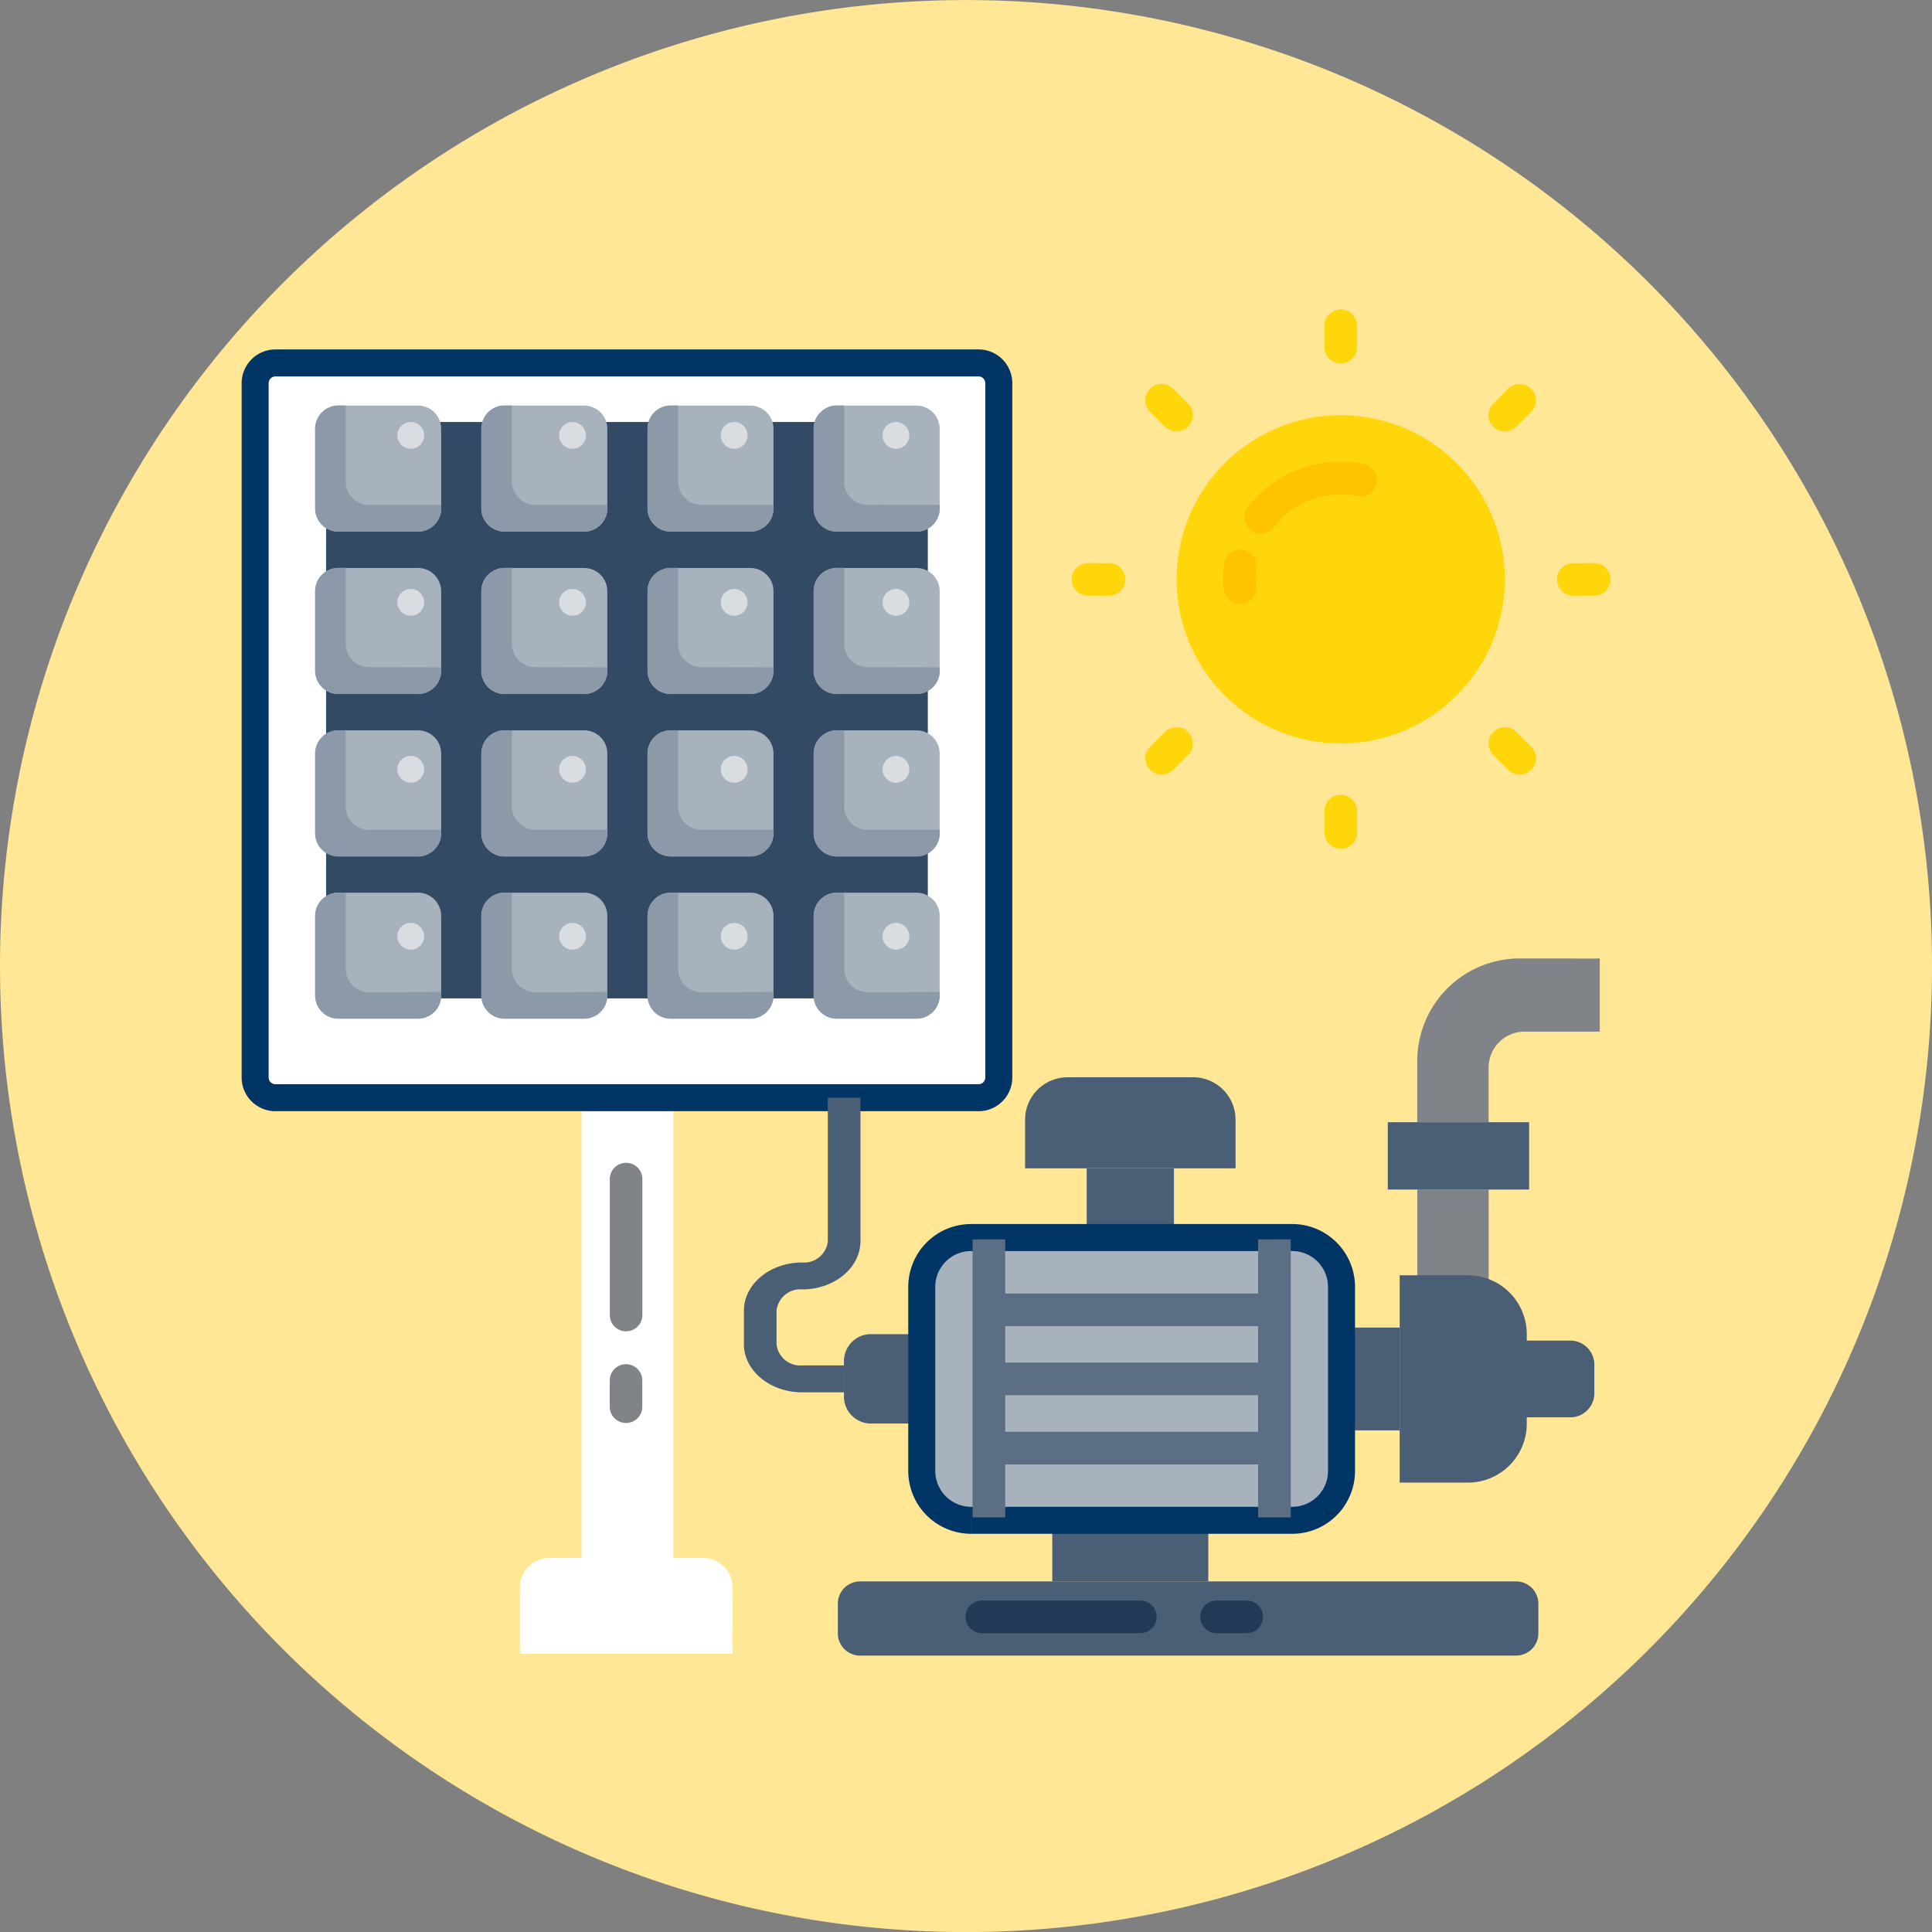 <svg xmlns="http://www.w3.org/2000/svg" width="143.095" height="143.095" viewBox="0 0 143.095 143.095"><rect x="0" y="0" width="143.095" height="143.095" fill="#808080" stroke="none"/><g id="Grupo_60" data-name="Grupo 60" transform="translate(-1403 -1350)"><path id="Trazado_479" data-name="Trazado 479" d="M71.548,0A71.548,71.548,0,1,1,0,71.544,71.548,71.548,0,0,1,71.548,0" transform="translate(1403 1350.004)" fill="#ffe796"></path><rect id="Rect&#xE1;ngulo_61" data-name="Rect&#xE1;ngulo 61" width="6.792" height="38.656" transform="translate(1446.076 1426.74)" fill="#fff"></rect><path id="Trazado_480" data-name="Trazado 480" d="M134.9,189.808H186.98a1.5,1.5,0,0,1,1.5,1.5v51.421a1.5,1.5,0,0,1-1.5,1.5H134.9a1.5,1.5,0,0,1-1.5-1.5V191.31a1.5,1.5,0,0,1,1.5-1.5" transform="translate(1288.497 1187.073)" fill="#fff" stroke="#003566" stroke-width="2"></path><rect id="Rect&#xE1;ngulo_60" data-name="Rect&#xE1;ngulo 60" width="5.283" height="6.706" transform="translate(1507.974 1438.104)" fill="#808489"></rect><path id="Trazado_481" data-name="Trazado 481" d="M748.8,501.274a7.591,7.591,0,0,0-7.589,7.589V513.4h5.283v-4.038a2.665,2.665,0,0,1,2.668-2.668h5.567v-5.415Z" transform="translate(766.76 919.715)" fill="#808489"></path><path id="Trazado_482" data-name="Trazado 482" d="M287.648,821.944H271.89V817.03a2.179,2.179,0,0,1,2.18-2.181h11.4a2.179,2.179,0,0,1,2.18,2.181Z" transform="translate(1169.614 650.547)" fill="#fff"></path><rect id="Rect&#xE1;ngulo_62" data-name="Rect&#xE1;ngulo 62" width="10.468" height="4.987" transform="translate(1505.786 1433.117)" fill="#4a5f75"></rect><rect id="Rect&#xE1;ngulo_63" data-name="Rect&#xE1;ngulo 63" width="6.463" height="5.257" transform="translate(1483.487 1436.536)" fill="#4a5f75"></rect><path id="Trazado_483" data-name="Trazado 483" d="M548.554,563.422h-9.3a3.146,3.146,0,0,0-3.142,3.142v3.6H551.7v-3.6a3.138,3.138,0,0,0-3.142-3.142" transform="translate(942.812 866.368)" fill="#4a5f75"></path><rect id="Rect&#xE1;ngulo_64" data-name="Rect&#xE1;ngulo 64" width="11.555" height="4.743" transform="translate(1480.938 1462.386)" fill="#4a5f75"></rect><path id="Trazado_484" data-name="Trazado 484" d="M488.428,827.084H439.837a1.648,1.648,0,0,0-1.647,1.647v2.2a1.648,1.648,0,0,0,1.647,1.647h48.591a1.648,1.648,0,0,0,1.647-1.647v-2.2a1.648,1.648,0,0,0-1.647-1.647" transform="translate(1026.865 640.045)" fill="#4a5f75"></path><path id="Trazado_485" data-name="Trazado 485" d="M396.492,595.942h-3.109c-2.378,0-4.315-1.6-4.315-3.569v-2.479c0-1.967,1.937-3.569,4.315-3.569a1.764,1.764,0,0,0,1.9-1.575V574.124H397.7V584.75c0,1.967-1.937,3.569-4.315,3.569a1.768,1.768,0,0,0-1.9,1.575v2.479a1.763,1.763,0,0,0,1.9,1.575H396.5Z" transform="translate(1069.03 857.182)" fill="#4a5f75"></path><path id="Trazado_486" data-name="Trazado 486" d="M627.53,217.144A12.154,12.154,0,1,1,615.376,229.3a12.154,12.154,0,0,1,12.154-12.154" transform="translate(874.771 1163.608)" fill="#ffd60a"></path><path id="Trazado_487" data-name="Trazado 487" d="M652.032,246.666a1.171,1.171,0,0,1-.731-.25,1.206,1.206,0,0,1-.224-1.693,8.627,8.627,0,0,1,8.617-3.188,1.206,1.206,0,1,1-.534,2.352,6.294,6.294,0,0,0-6.166,2.3,1.192,1.192,0,0,1-.962.481" transform="translate(844.34 1142.841)" fill="#ffc300"></path><path id="Trazado_488" data-name="Trazado 488" d="M640.92,291.4a1.205,1.205,0,0,1-1.192-1.034,6.779,6.779,0,0,1,.013-1.963,1.2,1.2,0,0,1,2.385.343,4.391,4.391,0,0,0-.013,1.278,1.21,1.21,0,0,1-1.021,1.37,1.411,1.411,0,0,1-.171.007" transform="translate(853.924 1103.334)" fill="#ffc300"></path><path id="Trazado_489" data-name="Trazado 489" d="M693.894,166.039a1.206,1.206,0,0,1-1.206-1.206v-1.561a1.206,1.206,0,1,1,2.411,0v1.561a1.206,1.206,0,0,1-1.206,1.206" transform="translate(808.408 1210.885)" fill="#ffd60a"></path><path id="Trazado_490" data-name="Trazado 490" d="M693.894,419.88a1.206,1.206,0,0,1-1.206-1.205V417.12a1.206,1.206,0,1,1,2.411,0v1.555a1.206,1.206,0,0,1-1.206,1.205" transform="translate(808.408 992.987)" fill="#ffd60a"></path><path id="Trazado_491" data-name="Trazado 491" d="M816.821,296.914H815.26a1.206,1.206,0,0,1,0-2.411h1.561a1.206,1.206,0,1,1,0,2.411" transform="translate(704.229 1097.204)" fill="#ffd60a"></path><path id="Trazado_492" data-name="Trazado 492" d="M563.02,296.914h-1.561a1.206,1.206,0,0,1,0-2.411h1.561a1.206,1.206,0,1,1,0,2.411" transform="translate(922.088 1097.204)" fill="#ffd60a"></path><line id="L&#xED;nea_6" data-name="L&#xED;nea 6" y1="1.1" x2="1.107" transform="translate(1514.456 1379.652)" fill="#ffd60a"></line><path id="Trazado_493" data-name="Trazado 493" d="M779.679,204.333a1.209,1.209,0,0,1-.856-2.062l1.1-1.1a1.206,1.206,0,1,1,1.706,1.706l-1.1,1.1a1.181,1.181,0,0,1-.85.356" transform="translate(734.777 1177.624)" fill="#ffd60a"></path><line id="L&#xED;nea_7" data-name="L&#xED;nea 7" y1="1.1" x2="1.1" transform="translate(1489.041 1405.067)" fill="#ffd60a"></line><path id="Trazado_494" data-name="Trazado 494" d="M600.214,383.8a1.209,1.209,0,0,1-.856-2.062l1.1-1.1a1.206,1.206,0,0,1,1.706,1.706l-1.1,1.1a1.181,1.181,0,0,1-.85.356" transform="translate(888.827 1023.573)" fill="#ffd60a"></path><line id="L&#xED;nea_8" data-name="L&#xED;nea 8" x2="1.107" y2="1.1" transform="translate(1514.456 1405.067)" fill="#ffd60a"></line><path id="Trazado_495" data-name="Trazado 495" d="M780.826,383.8a1.207,1.207,0,0,1-.856-.356l-1.1-1.1a1.206,1.206,0,0,1,1.706-1.706l1.1,1.1a1.209,1.209,0,0,1-.85,2.062" transform="translate(734.737 1023.573)" fill="#ffd60a"></path><line id="L&#xED;nea_9" data-name="L&#xED;nea 9" x2="1.1" y2="1.1" transform="translate(1489.041 1379.651)" fill="#ffd60a"></line><path id="Trazado_496" data-name="Trazado 496" d="M601.314,204.333a1.207,1.207,0,0,1-.857-.356l-1.1-1.1a1.206,1.206,0,0,1,1.706-1.706l1.1,1.1a1.2,1.2,0,0,1,0,1.706,1.181,1.181,0,0,1-.85.356" transform="translate(888.827 1177.624)" fill="#ffd60a"></path><path id="Trazado_497" data-name="Trazado 497" d="M447.2,704.425h-3.762a2,2,0,0,1-2-2v-2.622a2,2,0,0,1,2-2H447.2Z" transform="translate(1024.069 751.011)" fill="#4a5f75"></path><rect id="Rect&#xE1;ngulo_65" data-name="Rect&#xE1;ngulo 65" width="4.308" height="7.615" transform="translate(1502.354 1448.328)" fill="#4a5f75"></rect><path id="Trazado_498" data-name="Trazado 498" d="M732,682.326h5.053a4.362,4.362,0,0,0,4.361-4.361v-6.634a4.362,4.362,0,0,0-4.361-4.361H732Z" transform="translate(774.667 777.484)" fill="#4a5f75"></path><path id="Trazado_499" data-name="Trazado 499" d="M485.759,668.188h23.775a3.656,3.656,0,0,0,3.656-3.656V650.9a3.656,3.656,0,0,0-3.656-3.656H485.759A3.656,3.656,0,0,0,482.1,650.9v13.63a3.656,3.656,0,0,0,3.656,3.656" transform="translate(989.171 794.415)" fill="#a8b2bd" stroke="#003566" stroke-width="2"></path><rect id="Rect&#xE1;ngulo_66" data-name="Rect&#xE1;ngulo 66" width="21.14" height="2.418" transform="translate(1476.241 1445.805)" fill="#5c6e83"></rect><rect id="Rect&#xE1;ngulo_67" data-name="Rect&#xE1;ngulo 67" width="21.14" height="2.418" transform="translate(1476.241 1450.923)" fill="#5c6e83"></rect><rect id="Rect&#xE1;ngulo_68" data-name="Rect&#xE1;ngulo 68" width="21.14" height="2.418" transform="translate(1476.241 1456.049)" fill="#5c6e83"></rect><path id="Trazado_500" data-name="Trazado 500" d="M801.411,706.8h-3.267v-5.685h3.267A1.782,1.782,0,0,1,803.2,702.9v2.121a1.785,1.785,0,0,1-1.785,1.779" transform="translate(717.886 748.176)" fill="#4a5f75"></path><rect id="Rect&#xE1;ngulo_69" data-name="Rect&#xE1;ngulo 69" width="2.418" height="20.593" transform="translate(1475.035 1441.793)" fill="#5c6e83"></rect><rect id="Rect&#xE1;ngulo_70" data-name="Rect&#xE1;ngulo 70" width="2.418" height="20.593" transform="translate(1496.182 1441.793)" fill="#5c6e83"></rect><path id="Trazado_501" data-name="Trazado 501" d="M518.167,839.5H506.428a1.206,1.206,0,1,1,0-2.411h11.739a1.206,1.206,0,0,1,0,2.411" transform="translate(969.326 631.46)" fill="#213a56"></path><path id="Trazado_502" data-name="Trazado 502" d="M631.023,839.5h-2.3a1.206,1.206,0,0,1,0-2.411h2.3a1.206,1.206,0,0,1,0,2.411" transform="translate(864.349 631.46)" fill="#213a56"></path><path id="Trazado_503" data-name="Trazado 503" d="M320.1,620.409A1.206,1.206,0,0,1,318.9,619.2V609.1a1.206,1.206,0,0,1,2.411,0V619.2a1.2,1.2,0,0,1-1.206,1.206" transform="translate(1129.266 828.196)" fill="#808489"></path><path id="Trazado_504" data-name="Trazado 504" d="M320.1,717.6a1.206,1.206,0,0,1-1.206-1.206v-1.976a1.206,1.206,0,0,1,2.411,0v1.976A1.2,1.2,0,0,1,320.1,717.6" transform="translate(1129.266 737.794)" fill="#808489"></path><path id="Trazado_505" data-name="Trazado 505" d="M171.754,220.711h42.168a1.2,1.2,0,0,1,1.2,1.2V262.2a1.2,1.2,0,0,1-1.2,1.2H171.754a1.2,1.2,0,0,1-1.2-1.2V221.909a1.2,1.2,0,0,1,1.2-1.2" transform="translate(1256.598 1160.546)" fill="#334a64"></path><path id="Trazado_506" data-name="Trazado 506" d="M166.541,212.131h5.9a1.716,1.716,0,0,1,1.716,1.716v5.9a1.716,1.716,0,0,1-1.716,1.716h-5.9a1.716,1.716,0,0,1-1.716-1.716v-5.9a1.716,1.716,0,0,1,1.716-1.716" transform="translate(1261.517 1167.911)" fill="#a8b2bd"></path><path id="Trazado_507" data-name="Trazado 507" d="M166.541,297.049h5.9a1.716,1.716,0,0,1,1.716,1.716v5.9a1.716,1.716,0,0,1-1.716,1.716h-5.9a1.716,1.716,0,0,1-1.716-1.716v-5.9a1.716,1.716,0,0,1,1.716-1.716" transform="translate(1261.517 1095.019)" fill="#a8b2bd"></path><path id="Trazado_508" data-name="Trazado 508" d="M166.541,381.966h5.9a1.716,1.716,0,0,1,1.716,1.716v5.9a1.716,1.716,0,0,1-1.716,1.716h-5.9a1.716,1.716,0,0,1-1.716-1.716v-5.9a1.716,1.716,0,0,1,1.716-1.716" transform="translate(1261.517 1022.127)" fill="#a8b2bd"></path><path id="Trazado_509" data-name="Trazado 509" d="M166.541,466.868h5.9a1.716,1.716,0,0,1,1.716,1.716v5.9a1.716,1.716,0,0,1-1.716,1.716h-5.9a1.716,1.716,0,0,1-1.716-1.716v-5.9a1.716,1.716,0,0,1,1.716-1.716" transform="translate(1261.517 949.249)" fill="#a8b2bd"></path><path id="Trazado_510" data-name="Trazado 510" d="M174.163,219.423v.265a1.727,1.727,0,0,1-1.716,1.714H166.54a1.727,1.727,0,0,1-1.714-1.714v-5.907a1.727,1.727,0,0,1,1.714-1.727h.548V217.7a1.727,1.727,0,0,0,1.727,1.716Z" transform="translate(1261.516 1167.976)" fill="#8c99a8"></path><path id="Trazado_511" data-name="Trazado 511" d="M174.163,304.338v.268a1.727,1.727,0,0,1-1.716,1.714H166.54a1.727,1.727,0,0,1-1.714-1.714V298.7a1.727,1.727,0,0,1,1.714-1.727h.548v5.642a1.727,1.727,0,0,0,1.727,1.714Z" transform="translate(1261.516 1095.085)" fill="#8c99a8"></path><path id="Trazado_512" data-name="Trazado 512" d="M174.163,389.256v.265a1.727,1.727,0,0,1-1.716,1.727H166.54a1.727,1.727,0,0,1-1.714-1.727v-5.9a1.727,1.727,0,0,1,1.714-1.727h.548v5.642a1.727,1.727,0,0,0,1.727,1.727Z" transform="translate(1261.516 1022.193)" fill="#8c99a8"></path><path id="Trazado_513" data-name="Trazado 513" d="M174.163,474.21v.265a1.727,1.727,0,0,1-1.716,1.714H166.54a1.727,1.727,0,0,1-1.714-1.714v-5.907a1.727,1.727,0,0,1,1.714-1.716h.548v5.642a1.727,1.727,0,0,0,1.727,1.727Z" transform="translate(1261.516 949.261)" fill="#8c99a8"></path><path id="Trazado_514" data-name="Trazado 514" d="M253.44,212.131h5.9a1.716,1.716,0,0,1,1.716,1.716v5.9a1.716,1.716,0,0,1-1.716,1.716h-5.9a1.716,1.716,0,0,1-1.716-1.716v-5.9a1.716,1.716,0,0,1,1.716-1.716" transform="translate(1186.924 1167.911)" fill="#a8b2bd"></path><path id="Trazado_515" data-name="Trazado 515" d="M253.44,297.049h5.9a1.716,1.716,0,0,1,1.716,1.716v5.9a1.716,1.716,0,0,1-1.716,1.716h-5.9a1.716,1.716,0,0,1-1.716-1.716v-5.9a1.716,1.716,0,0,1,1.716-1.716" transform="translate(1186.924 1095.019)" fill="#a8b2bd"></path><path id="Trazado_516" data-name="Trazado 516" d="M253.44,381.966h5.9a1.716,1.716,0,0,1,1.716,1.716v5.9a1.716,1.716,0,0,1-1.716,1.716h-5.9a1.716,1.716,0,0,1-1.716-1.716v-5.9a1.716,1.716,0,0,1,1.716-1.716" transform="translate(1186.924 1022.127)" fill="#a8b2bd"></path><path id="Trazado_517" data-name="Trazado 517" d="M253.44,466.868h5.9a1.716,1.716,0,0,1,1.716,1.716v5.9a1.716,1.716,0,0,1-1.716,1.716h-5.9a1.716,1.716,0,0,1-1.716-1.716v-5.9a1.716,1.716,0,0,1,1.716-1.716" transform="translate(1186.924 949.249)" fill="#a8b2bd"></path><path id="Trazado_518" data-name="Trazado 518" d="M340.353,212.131h5.9a1.716,1.716,0,0,1,1.716,1.716v5.9a1.716,1.716,0,0,1-1.716,1.716h-5.9a1.716,1.716,0,0,1-1.716-1.716v-5.9a1.716,1.716,0,0,1,1.716-1.716" transform="translate(1112.32 1167.911)" fill="#a8b2bd"></path><path id="Trazado_519" data-name="Trazado 519" d="M340.353,297.049h5.9a1.716,1.716,0,0,1,1.716,1.716v5.9a1.716,1.716,0,0,1-1.716,1.716h-5.9a1.716,1.716,0,0,1-1.716-1.716v-5.9a1.716,1.716,0,0,1,1.716-1.716" transform="translate(1112.32 1095.019)" fill="#a8b2bd"></path><path id="Trazado_520" data-name="Trazado 520" d="M340.353,381.966h5.9a1.716,1.716,0,0,1,1.716,1.716v5.9a1.716,1.716,0,0,1-1.716,1.716h-5.9a1.716,1.716,0,0,1-1.716-1.716v-5.9a1.716,1.716,0,0,1,1.716-1.716" transform="translate(1112.32 1022.127)" fill="#a8b2bd"></path><path id="Trazado_521" data-name="Trazado 521" d="M340.353,466.868h5.9a1.716,1.716,0,0,1,1.716,1.716v5.9a1.716,1.716,0,0,1-1.716,1.716h-5.9a1.716,1.716,0,0,1-1.716-1.716v-5.9a1.716,1.716,0,0,1,1.716-1.716" transform="translate(1112.32 949.249)" fill="#a8b2bd"></path><path id="Trazado_522" data-name="Trazado 522" d="M427.267,212.131h5.9a1.716,1.716,0,0,1,1.716,1.716v5.9a1.716,1.716,0,0,1-1.716,1.716h-5.9a1.716,1.716,0,0,1-1.716-1.716v-5.9a1.716,1.716,0,0,1,1.716-1.716" transform="translate(1037.714 1167.911)" fill="#a8b2bd"></path><path id="Trazado_523" data-name="Trazado 523" d="M427.267,297.049h5.9a1.716,1.716,0,0,1,1.716,1.716v5.9a1.716,1.716,0,0,1-1.716,1.716h-5.9a1.716,1.716,0,0,1-1.716-1.716v-5.9a1.716,1.716,0,0,1,1.716-1.716" transform="translate(1037.714 1095.019)" fill="#a8b2bd"></path><path id="Trazado_524" data-name="Trazado 524" d="M427.267,381.966h5.9a1.716,1.716,0,0,1,1.716,1.716v5.9a1.716,1.716,0,0,1-1.716,1.716h-5.9a1.716,1.716,0,0,1-1.716-1.716v-5.9a1.716,1.716,0,0,1,1.716-1.716" transform="translate(1037.714 1022.127)" fill="#a8b2bd"></path><path id="Trazado_525" data-name="Trazado 525" d="M427.267,466.868h5.9a1.716,1.716,0,0,1,1.716,1.716v5.9a1.716,1.716,0,0,1-1.716,1.716h-5.9a1.716,1.716,0,0,1-1.716-1.716v-5.9a1.716,1.716,0,0,1,1.716-1.716" transform="translate(1037.714 949.249)" fill="#a8b2bd"></path><path id="Trazado_526" data-name="Trazado 526" d="M261.1,219.423v.265a1.727,1.727,0,0,1-1.727,1.714h-5.89a1.727,1.727,0,0,1-1.716-1.714v-5.907a1.726,1.726,0,0,1,1.716-1.727h.548V217.7a1.727,1.727,0,0,0,1.727,1.716Z" transform="translate(1186.886 1167.976)" fill="#8c99a8"></path><path id="Trazado_527" data-name="Trazado 527" d="M261.1,304.338v.268a1.727,1.727,0,0,1-1.727,1.714h-5.89a1.727,1.727,0,0,1-1.716-1.714V298.7a1.727,1.727,0,0,1,1.716-1.727h.548v5.642a1.727,1.727,0,0,0,1.727,1.714Z" transform="translate(1186.886 1095.085)" fill="#8c99a8"></path><path id="Trazado_528" data-name="Trazado 528" d="M261.1,389.256v.265a1.727,1.727,0,0,1-1.727,1.727h-5.89a1.727,1.727,0,0,1-1.716-1.727v-5.9a1.727,1.727,0,0,1,1.716-1.727h.548v5.642a1.727,1.727,0,0,0,1.727,1.727Z" transform="translate(1186.886 1022.193)" fill="#8c99a8"></path><path id="Trazado_529" data-name="Trazado 529" d="M261.1,474.21v.265a1.727,1.727,0,0,1-1.727,1.714h-5.89a1.727,1.727,0,0,1-1.716-1.714v-5.907a1.727,1.727,0,0,1,1.716-1.716h.548v5.642a1.727,1.727,0,0,0,1.727,1.727Z" transform="translate(1186.886 949.261)" fill="#8c99a8"></path><path id="Trazado_530" data-name="Trazado 530" d="M347.974,219.423v.265a1.727,1.727,0,0,1-1.716,1.714h-5.9a1.727,1.727,0,0,1-1.716-1.714v-5.907a1.727,1.727,0,0,1,1.716-1.727h.548V217.7a1.727,1.727,0,0,0,1.714,1.716Z" transform="translate(1112.319 1167.976)" fill="#8c99a8"></path><path id="Trazado_531" data-name="Trazado 531" d="M347.974,304.338v.268a1.726,1.726,0,0,1-1.716,1.714h-5.9a1.726,1.726,0,0,1-1.716-1.714V298.7a1.727,1.727,0,0,1,1.716-1.727h.548v5.642a1.727,1.727,0,0,0,1.714,1.714Z" transform="translate(1112.319 1095.085)" fill="#8c99a8"></path><path id="Trazado_532" data-name="Trazado 532" d="M347.974,389.256v.265a1.726,1.726,0,0,1-1.716,1.727h-5.9a1.727,1.727,0,0,1-1.716-1.727v-5.9a1.727,1.727,0,0,1,1.716-1.727h.548v5.642a1.726,1.726,0,0,0,1.714,1.727Z" transform="translate(1112.319 1022.193)" fill="#8c99a8"></path><path id="Trazado_533" data-name="Trazado 533" d="M347.974,474.21v.265a1.727,1.727,0,0,1-1.716,1.714h-5.9a1.726,1.726,0,0,1-1.716-1.714v-5.907a1.727,1.727,0,0,1,1.716-1.716h.548v5.642a1.726,1.726,0,0,0,1.714,1.727Z" transform="translate(1112.319 949.261)" fill="#8c99a8"></path><path id="Trazado_534" data-name="Trazado 534" d="M434.862,219.423v.265a1.727,1.727,0,0,1-1.716,1.714h-5.911a1.727,1.727,0,0,1-1.714-1.714v-5.907a1.727,1.727,0,0,1,1.714-1.727h.55V217.7a1.727,1.727,0,0,0,1.714,1.716Z" transform="translate(1037.74 1167.976)" fill="#8c99a8"></path><path id="Trazado_535" data-name="Trazado 535" d="M434.862,304.338v.268a1.727,1.727,0,0,1-1.716,1.714h-5.911a1.727,1.727,0,0,1-1.714-1.714V298.7a1.727,1.727,0,0,1,1.714-1.727h.55v5.642a1.727,1.727,0,0,0,1.714,1.714Z" transform="translate(1037.74 1095.085)" fill="#8c99a8"></path><path id="Trazado_536" data-name="Trazado 536" d="M434.862,389.256v.265a1.727,1.727,0,0,1-1.716,1.727h-5.911a1.727,1.727,0,0,1-1.714-1.727v-5.9a1.727,1.727,0,0,1,1.714-1.727h.55v5.642a1.727,1.727,0,0,0,1.714,1.727Z" transform="translate(1037.74 1022.193)" fill="#8c99a8"></path><path id="Trazado_537" data-name="Trazado 537" d="M434.862,474.21v.265a1.727,1.727,0,0,1-1.716,1.714h-5.911a1.727,1.727,0,0,1-1.714-1.714v-5.907a1.727,1.727,0,0,1,1.714-1.716h.55v5.642a1.727,1.727,0,0,0,1.714,1.727Z" transform="translate(1037.74 949.261)" fill="#8c99a8"></path><path id="Trazado_538" data-name="Trazado 538" d="M208.839,220.711a.991.991,0,1,1-.991.991.991.991,0,0,1,.991-.991" transform="translate(1224.587 1160.546)" fill="#d9dde2"></path><path id="Trazado_539" data-name="Trazado 539" d="M293.421,220.711a.991.991,0,1,1-.991.991.991.991,0,0,1,.991-.991" transform="translate(1151.983 1160.546)" fill="#d9dde2"></path><path id="Trazado_540" data-name="Trazado 540" d="M378,220.711a.991.991,0,1,1-.991.991.991.991,0,0,1,.991-.991" transform="translate(1079.379 1160.546)" fill="#d9dde2"></path><path id="Trazado_541" data-name="Trazado 541" d="M462.585,220.711a.991.991,0,1,1-.991.991.991.991,0,0,1,.991-.991" transform="translate(1006.775 1160.546)" fill="#d9dde2"></path><path id="Trazado_542" data-name="Trazado 542" d="M208.839,308.037a.991.991,0,1,1-.991.991.991.991,0,0,1,.991-.991" transform="translate(1224.587 1085.587)" fill="#d9dde2"></path><path id="Trazado_543" data-name="Trazado 543" d="M293.421,308.037a.991.991,0,1,1-.991.991.991.991,0,0,1,.991-.991" transform="translate(1151.983 1085.587)" fill="#d9dde2"></path><path id="Trazado_544" data-name="Trazado 544" d="M378,308.037a.991.991,0,1,1-.991.991.991.991,0,0,1,.991-.991" transform="translate(1079.379 1085.587)" fill="#d9dde2"></path><path id="Trazado_545" data-name="Trazado 545" d="M462.585,308.037a.991.991,0,1,1-.991.991.991.991,0,0,1,.991-.991" transform="translate(1006.775 1085.587)" fill="#d9dde2"></path><path id="Trazado_546" data-name="Trazado 546" d="M208.839,395.362a.991.991,0,1,1-.991.991.991.991,0,0,1,.991-.991" transform="translate(1224.587 1010.628)" fill="#d9dde2"></path><path id="Trazado_547" data-name="Trazado 547" d="M293.421,395.362a.991.991,0,1,1-.991.991.991.991,0,0,1,.991-.991" transform="translate(1151.983 1010.628)" fill="#d9dde2"></path><path id="Trazado_548" data-name="Trazado 548" d="M378,395.362a.991.991,0,1,1-.991.991.991.991,0,0,1,.991-.991" transform="translate(1079.379 1010.628)" fill="#d9dde2"></path><path id="Trazado_549" data-name="Trazado 549" d="M462.585,395.362a.991.991,0,1,1-.991.991.991.991,0,0,1,.991-.991" transform="translate(1006.775 1010.628)" fill="#d9dde2"></path><path id="Trazado_550" data-name="Trazado 550" d="M208.839,482.672a.991.991,0,1,1-.991.991.991.991,0,0,1,.991-.991" transform="translate(1224.587 935.683)" fill="#d9dde2"></path><path id="Trazado_551" data-name="Trazado 551" d="M293.421,482.672a.991.991,0,1,1-.991.991.991.991,0,0,1,.991-.991" transform="translate(1151.983 935.683)" fill="#d9dde2"></path><path id="Trazado_552" data-name="Trazado 552" d="M378,482.672a.991.991,0,1,1-.991.991.991.991,0,0,1,.991-.991" transform="translate(1079.379 935.683)" fill="#d9dde2"></path><path id="Trazado_553" data-name="Trazado 553" d="M462.585,482.672a.991.991,0,1,1-.991.991.991.991,0,0,1,.991-.991" transform="translate(1006.775 935.683)" fill="#d9dde2"></path><rect id="Rect&#xE1;ngulo_71" data-name="Rect&#xE1;ngulo 71" width="143.095" height="143.095" transform="translate(1403 1350)" fill="none"></rect></g></svg>